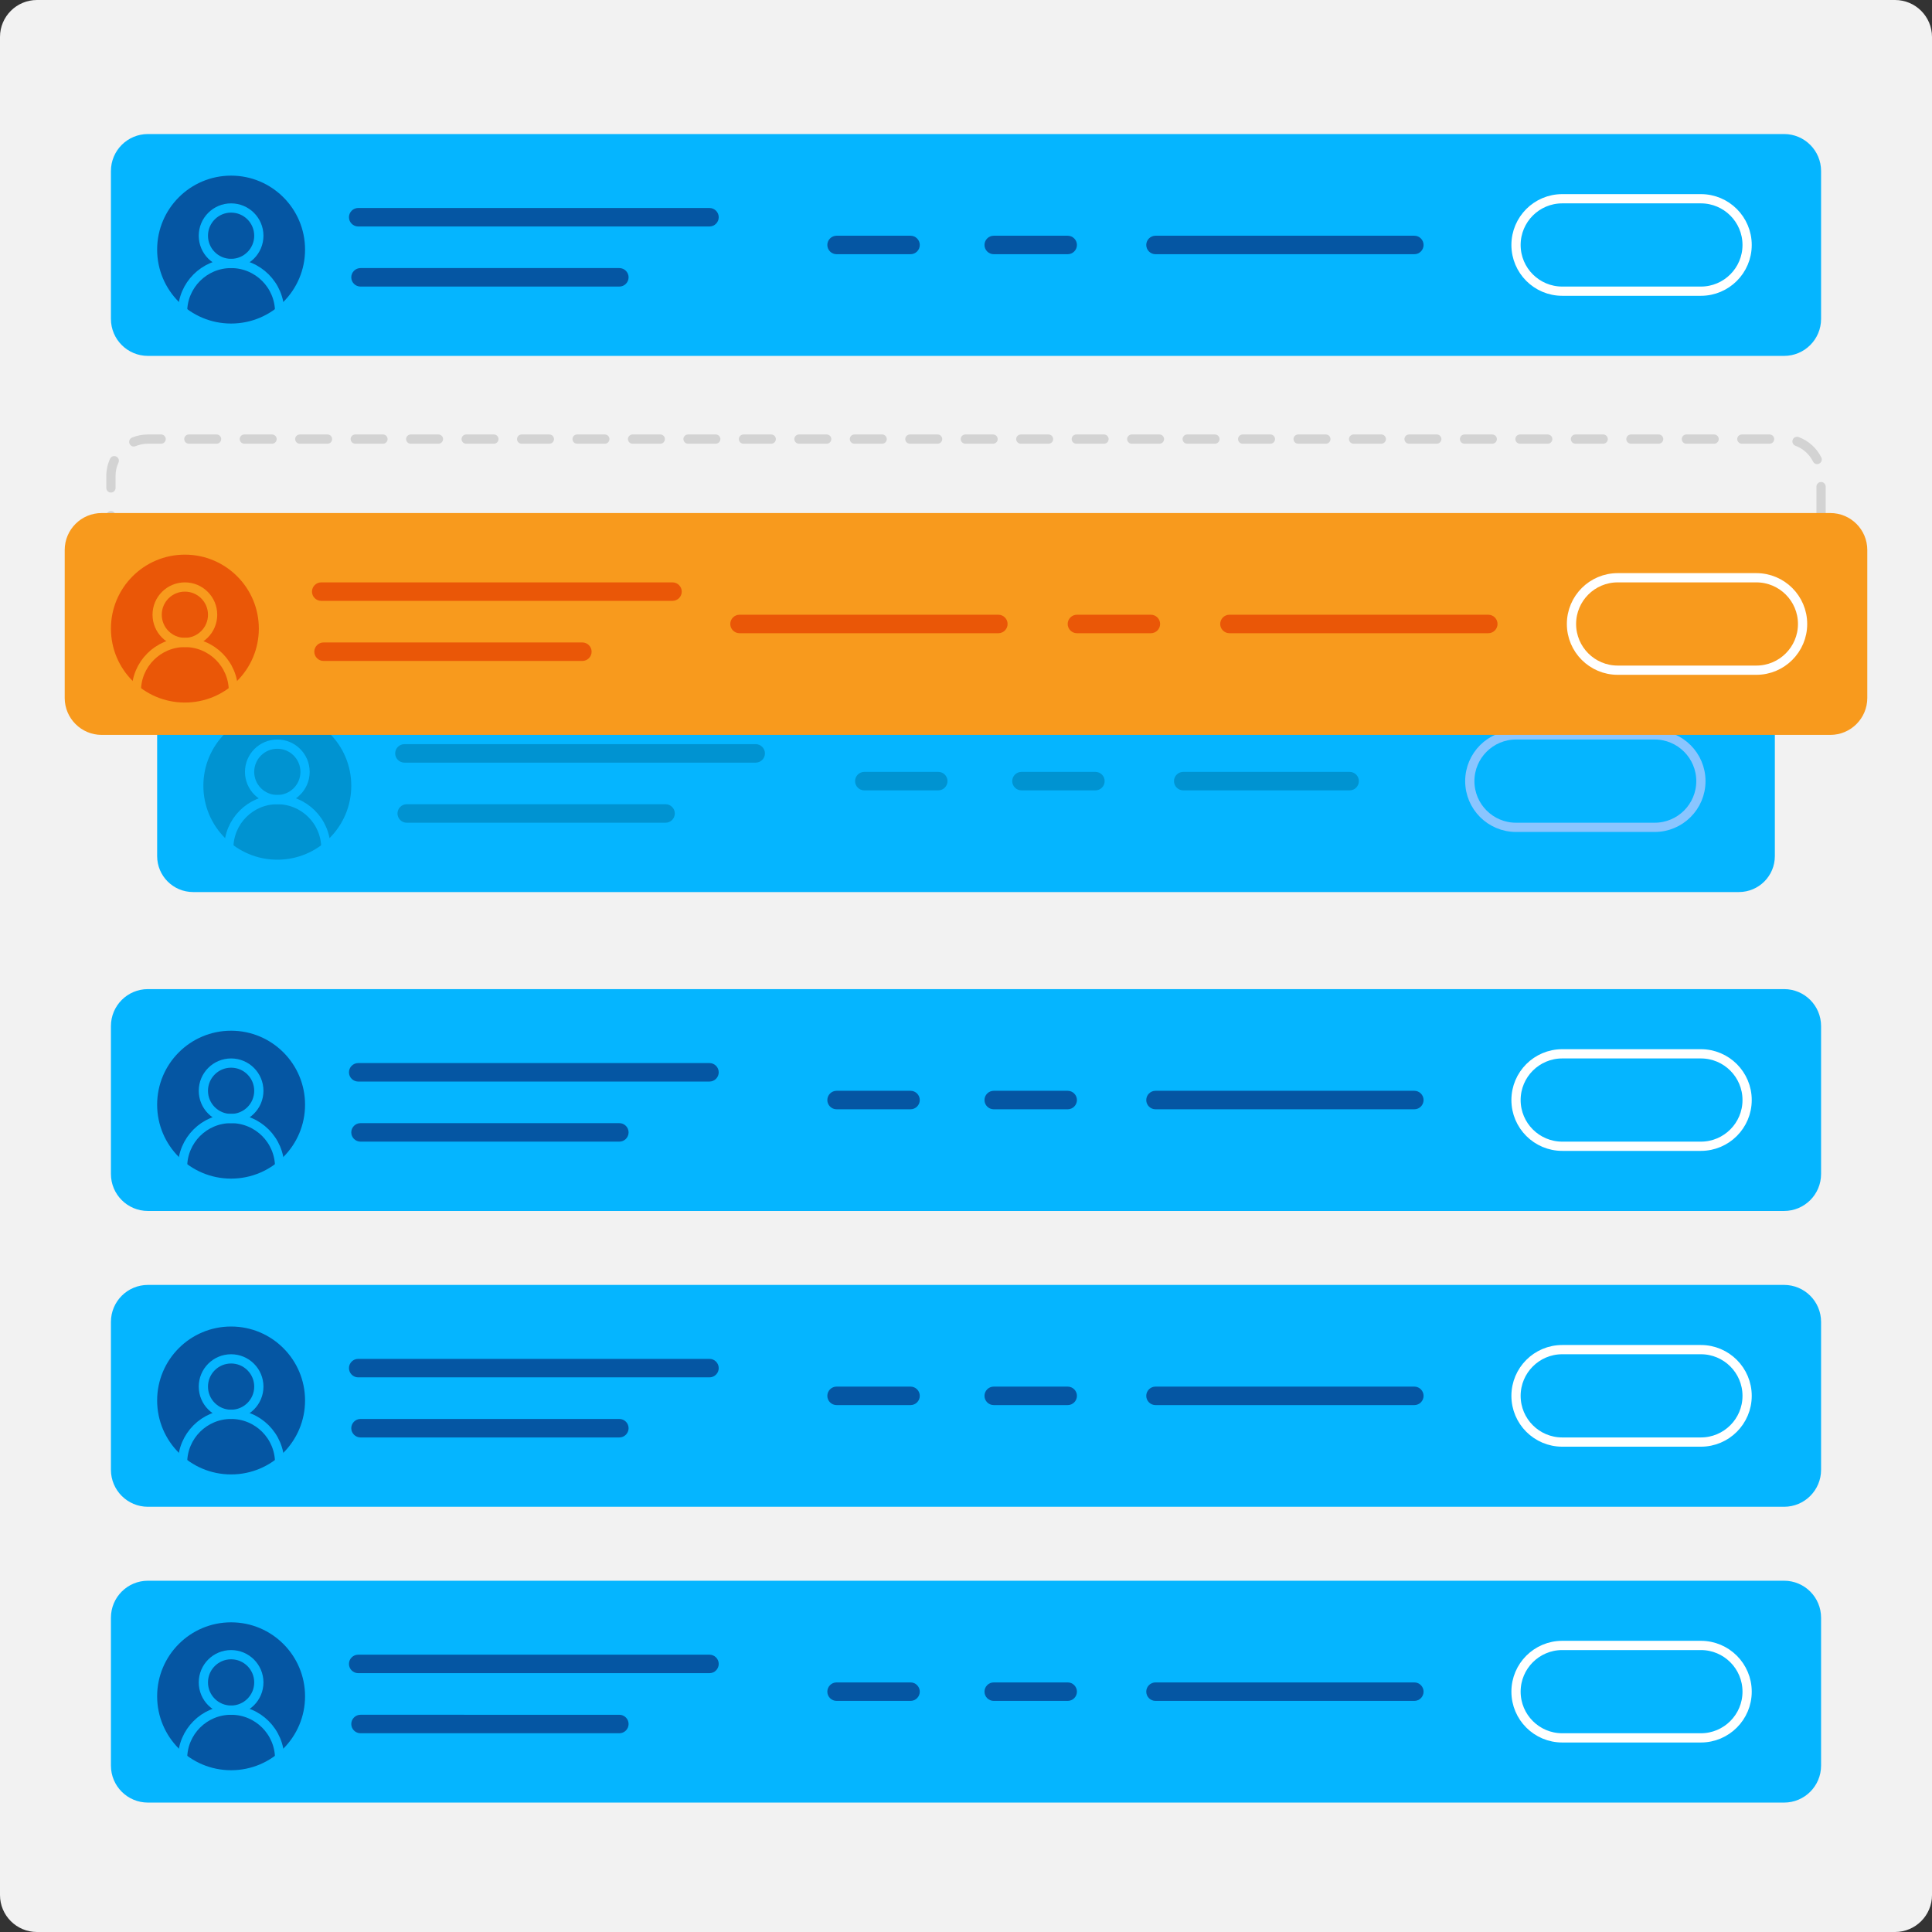 <svg version="1.1" id="Layer_1" xmlns="http://www.w3.org/2000/svg"
    xmlns:xlink="http://www.w3.org/1999/xlink" x="0px" y="0px" viewBox="0 0 418 418"
    style="enable-background:new 0 0 418 418;" xml:space="preserve">
    <rect x="0" y="0" width="418" height="418" fill="#333333" stroke="none"/>
    <style type="text/css">
        .st0 {
            fill: #F2F2F2;
        }

        .st1 {
            fill: #05B5FF;
        }

        .st2 {
            fill: #D3D3D3;
        }

        .st3 {
            fill-rule: evenodd;
            clip-rule: evenodd;
            fill: #0556A3;
        }

        .st4 {
            fill: none;
            stroke: #05B5FF;
            stroke-width: 2;
            stroke-miterlimit: 10;
        }

        .st5 {
            fill: none;
            stroke: #FFFFFF;
            stroke-width: 2;
            stroke-miterlimit: 10;
        }

        .st6 {
            fill-rule: evenodd;
            clip-rule: evenodd;
            fill: #0093D1;
        }

        .st7 {
            fill: none;
            stroke: #8AC5FF;
            stroke-width: 2;
            stroke-miterlimit: 10;
        }

        .st8 {
            fill: #F89A1D;
        }

        .st9 {
            fill-rule: evenodd;
            clip-rule: evenodd;
            fill: #EA5707;
        }

        .st10 {
            fill: none;
            stroke: #F89A1D;
            stroke-width: 2;
            stroke-miterlimit: 10;
        }
    </style>
    <path class="st0"
        d="M0,8v402c0,4.42,3.58,8,8,8h402c4.42,0,8-3.58,8-8V8c0-4.42-3.58-8-8-8H8C3.58,0,0,3.58,0,8z" />
    <path class="st1"
        d="M386,77H32c-4.42,0-8-3.58-8-8V37c0-4.42,3.58-8,8-8h354c4.42,0,8,3.58,8,8v32C394,73.42,390.42,77,386,77z" />
    <g>
        <g>
            <path class="st2"
                d="M394,124.28c-0.55,0-1-0.45-1-1v-6c0-0.55,0.45-1,1-1s1,0.45,1,1v6C395,123.84,394.55,124.28,394,124.28z
    M24,118.57c-0.55,0-1-0.45-1-1v-6c0-0.55,0.45-1,1-1s1,0.45,1,1v6C25,118.12,24.55,118.57,24,118.57z M394,112.28
c-0.55,0-1-0.45-1-1v-6c0-0.55,0.45-1,1-1s1,0.45,1,1v6C395,111.84,394.55,112.28,394,112.28z M24,106.57c-0.55,0-1-0.45-1-1V103
c0-1.3,0.27-2.56,0.81-3.74c0.23-0.5,0.82-0.73,1.33-0.49c0.5,0.23,0.72,0.82,0.49,1.33c-0.42,0.91-0.63,1.88-0.63,2.9v2.57
C25,106.12,24.55,106.57,24,106.57z M393.16,100.42c-0.37,0-0.72-0.2-0.89-0.55c-0.8-1.59-2.15-2.81-3.82-3.43
c-0.52-0.19-0.78-0.77-0.59-1.29c0.19-0.52,0.77-0.78,1.29-0.59c2.14,0.8,3.88,2.36,4.9,4.4c0.25,0.49,0.05,1.09-0.45,1.34
C393.46,100.38,393.31,100.42,393.16,100.42z M28.94,96.61c-0.39,0-0.76-0.23-0.92-0.62c-0.21-0.51,0.03-1.1,0.54-1.31
C29.65,94.23,30.8,94,32,94l0,0h2.86c0.55,0,1,0.45,1,1s-0.45,1-1,1H32l0,0c-0.93,0-1.83,0.18-2.68,0.53
C29.19,96.58,29.06,96.61,28.94,96.61z M382.86,96h-6c-0.55,0-1-0.45-1-1s0.45-1,1-1h6c0.55,0,1,0.45,1,1S383.41,96,382.86,96z
    M370.86,96h-6c-0.55,0-1-0.45-1-1s0.45-1,1-1h6c0.55,0,1,0.45,1,1S371.41,96,370.86,96z M358.86,96h-6c-0.55,0-1-0.45-1-1
s0.45-1,1-1h6c0.55,0,1,0.45,1,1S359.41,96,358.86,96z M346.86,96h-6c-0.55,0-1-0.45-1-1s0.45-1,1-1h6c0.55,0,1,0.45,1,1
S347.41,96,346.86,96z M334.86,96h-6c-0.55,0-1-0.45-1-1s0.45-1,1-1h6c0.55,0,1,0.45,1,1S335.41,96,334.86,96z M322.86,96h-6
c-0.55,0-1-0.45-1-1s0.45-1,1-1h6c0.55,0,1,0.45,1,1S323.41,96,322.86,96z M310.86,96h-6c-0.55,0-1-0.45-1-1s0.45-1,1-1h6
c0.55,0,1,0.45,1,1S311.41,96,310.86,96z M298.86,96h-6c-0.55,0-1-0.45-1-1s0.45-1,1-1h6c0.55,0,1,0.45,1,1S299.41,96,298.86,96z
    M286.86,96h-6c-0.55,0-1-0.45-1-1s0.45-1,1-1h6c0.55,0,1,0.45,1,1S287.41,96,286.86,96z M274.86,96h-6c-0.55,0-1-0.45-1-1
s0.45-1,1-1h6c0.55,0,1,0.45,1,1S275.41,96,274.86,96z M262.86,96h-6c-0.55,0-1-0.45-1-1s0.45-1,1-1h6c0.55,0,1,0.45,1,1
S263.41,96,262.86,96z M250.86,96h-6c-0.55,0-1-0.45-1-1s0.45-1,1-1h6c0.55,0,1,0.45,1,1S251.41,96,250.86,96z M238.86,96h-6
c-0.55,0-1-0.45-1-1s0.45-1,1-1h6c0.55,0,1,0.45,1,1S239.41,96,238.86,96z M226.86,96h-6c-0.55,0-1-0.45-1-1s0.45-1,1-1h6
c0.55,0,1,0.45,1,1S227.41,96,226.86,96z M214.86,96h-6c-0.55,0-1-0.45-1-1s0.45-1,1-1h6c0.55,0,1,0.45,1,1S215.41,96,214.86,96z
    M202.86,96h-6c-0.55,0-1-0.45-1-1s0.45-1,1-1h6c0.55,0,1,0.45,1,1S203.41,96,202.86,96z M190.86,96h-6c-0.55,0-1-0.45-1-1
s0.45-1,1-1h6c0.55,0,1,0.45,1,1S191.41,96,190.86,96z M178.86,96h-6c-0.55,0-1-0.45-1-1s0.45-1,1-1h6c0.55,0,1,0.45,1,1
S179.41,96,178.86,96z M166.86,96h-6c-0.55,0-1-0.45-1-1s0.45-1,1-1h6c0.55,0,1,0.45,1,1S167.41,96,166.86,96z M154.86,96h-6
c-0.55,0-1-0.45-1-1s0.45-1,1-1h6c0.55,0,1,0.45,1,1S155.41,96,154.86,96z M142.86,96h-6c-0.55,0-1-0.45-1-1s0.45-1,1-1h6
c0.55,0,1,0.45,1,1S143.41,96,142.86,96z M130.86,96h-6c-0.55,0-1-0.45-1-1s0.45-1,1-1h6c0.55,0,1,0.45,1,1S131.41,96,130.86,96z
    M118.86,96h-6c-0.55,0-1-0.45-1-1s0.45-1,1-1h6c0.55,0,1,0.45,1,1S119.41,96,118.86,96z M106.86,96h-6c-0.55,0-1-0.45-1-1
s0.45-1,1-1h6c0.55,0,1,0.45,1,1S107.41,96,106.86,96z M94.86,96h-6c-0.55,0-1-0.45-1-1s0.45-1,1-1h6c0.55,0,1,0.45,1,1
S95.41,96,94.86,96z M82.86,96h-6c-0.55,0-1-0.45-1-1s0.45-1,1-1h6c0.55,0,1,0.45,1,1S83.41,96,82.86,96z M70.86,96h-6
c-0.55,0-1-0.45-1-1s0.45-1,1-1h6c0.55,0,1,0.45,1,1S71.41,96,70.86,96z M58.86,96h-6c-0.55,0-1-0.45-1-1s0.45-1,1-1h6
c0.55,0,1,0.45,1,1S59.41,96,58.86,96z M46.86,96h-6c-0.55,0-1-0.45-1-1s0.45-1,1-1h6c0.55,0,1,0.45,1,1S47.41,96,46.86,96z" />
        </g>
    </g>
    <circle class="st3" cx="50" cy="54" r="16" />
    <circle class="st4" cx="50" cy="51" r="6" />
    <path class="st4" d="M39.5,67.5C39.5,61.7,44.2,57,50,57s10.5,4.7,10.5,10.5" />
    <path class="st5" d="M368,63h-30c-5.52,0-10-4.48-10-10l0,0c0-5.52,4.48-10,10-10h30c5.52,0,10,4.48,10,10l0,0
C378,58.52,373.52,63,368,63z" />
    <path class="st3"
        d="M77.5,49h76c1.1,0,2-0.9,2-2l0,0c0-1.1-0.9-2-2-2h-76c-1.1,0-2,0.9-2,2l0,0C75.5,48.1,76.4,49,77.5,49z" />
    <path class="st3"
        d="M215,55h16c1.1,0,2-0.9,2-2l0,0c0-1.1-0.9-2-2-2h-16c-1.1,0-2,0.9-2,2l0,0C213,54.1,213.9,55,215,55z" />
    <path class="st3"
        d="M181,55h16c1.1,0,2-0.9,2-2l0,0c0-1.1-0.9-2-2-2h-16c-1.1,0-2,0.9-2,2l0,0C179,54.1,179.9,55,181,55z" />
    <path class="st3"
        d="M250,55h56c1.1,0,2-0.9,2-2l0,0c0-1.1-0.9-2-2-2h-56c-1.1,0-2,0.9-2,2l0,0C248,54.1,248.9,55,250,55z" />
    <path class="st3"
        d="M78,62h56c1.1,0,2-0.9,2-2l0,0c0-1.1-0.9-2-2-2H78c-1.1,0-2,0.9-2,2l0,0C76,61.1,76.9,62,78,62z" />
    <path class="st1" d="M386,262H32c-4.42,0-8-3.58-8-8v-32c0-4.42,3.58-8,8-8h354c4.42,0,8,3.58,8,8v32C394,258.42,390.42,262,386,262
z" />
    <circle class="st3" cx="50" cy="239" r="16" />
    <circle class="st4" cx="50" cy="236" r="6" />
    <path class="st4" d="M39.5,252.5c0-5.8,4.7-10.5,10.5-10.5s10.5,4.7,10.5,10.5" />
    <path class="st5" d="M368,248h-30c-5.52,0-10-4.48-10-10l0,0c0-5.52,4.48-10,10-10h30c5.52,0,10,4.48,10,10l0,0
C378,243.52,373.52,248,368,248z" />
    <path class="st3"
        d="M77.5,234h76c1.1,0,2-0.9,2-2l0,0c0-1.1-0.9-2-2-2h-76c-1.1,0-2,0.9-2,2l0,0C75.5,233.1,76.4,234,77.5,234z" />
    <path class="st3"
        d="M215,240h16c1.1,0,2-0.9,2-2l0,0c0-1.1-0.9-2-2-2h-16c-1.1,0-2,0.9-2,2l0,0C213,239.1,213.9,240,215,240z" />
    <path class="st3"
        d="M181,240h16c1.1,0,2-0.9,2-2l0,0c0-1.1-0.9-2-2-2h-16c-1.1,0-2,0.9-2,2l0,0C179,239.1,179.9,240,181,240z" />
    <path class="st3"
        d="M250,240h56c1.1,0,2-0.9,2-2l0,0c0-1.1-0.9-2-2-2h-56c-1.1,0-2,0.9-2,2l0,0C248,239.1,248.9,240,250,240z" />
    <path class="st3"
        d="M78,247h56c1.1,0,2-0.9,2-2l0,0c0-1.1-0.9-2-2-2H78c-1.1,0-2,0.9-2,2l0,0C76,246.1,76.9,247,78,247z" />
    <path class="st1" d="M386,326H32c-4.42,0-8-3.58-8-8v-32c0-4.42,3.58-8,8-8h354c4.42,0,8,3.58,8,8v32C394,322.42,390.42,326,386,326
z" />
    <circle class="st3" cx="50" cy="303" r="16" />
    <circle class="st4" cx="50" cy="300" r="6" />
    <path class="st4" d="M39.5,316.5c0-5.8,4.7-10.5,10.5-10.5s10.5,4.7,10.5,10.5" />
    <path class="st5" d="M368,312h-30c-5.52,0-10-4.48-10-10l0,0c0-5.52,4.48-10,10-10h30c5.52,0,10,4.48,10,10l0,0
C378,307.52,373.52,312,368,312z" />
    <path class="st3"
        d="M77.5,298h76c1.1,0,2-0.9,2-2l0,0c0-1.1-0.9-2-2-2h-76c-1.1,0-2,0.9-2,2l0,0C75.5,297.1,76.4,298,77.5,298z" />
    <path class="st3"
        d="M215,304h16c1.1,0,2-0.9,2-2l0,0c0-1.1-0.9-2-2-2h-16c-1.1,0-2,0.9-2,2l0,0C213,303.1,213.9,304,215,304z" />
    <path class="st3"
        d="M181,304h16c1.1,0,2-0.9,2-2l0,0c0-1.1-0.9-2-2-2h-16c-1.1,0-2,0.9-2,2l0,0C179,303.1,179.9,304,181,304z" />
    <path class="st3"
        d="M250,304h56c1.1,0,2-0.9,2-2l0,0c0-1.1-0.9-2-2-2h-56c-1.1,0-2,0.9-2,2l0,0C248,303.1,248.9,304,250,304z" />
    <path class="st3"
        d="M78,311h56c1.1,0,2-0.9,2-2l0,0c0-1.1-0.9-2-2-2H78c-1.1,0-2,0.9-2,2l0,0C76,310.1,76.9,311,78,311z" />
    <path class="st1" d="M386,390H32c-4.42,0-8-3.58-8-8v-32c0-4.42,3.58-8,8-8h354c4.42,0,8,3.58,8,8v32C394,386.42,390.42,390,386,390
z" />
    <circle class="st3" cx="50" cy="367" r="16" />
    <circle class="st4" cx="50" cy="364" r="6" />
    <path class="st4" d="M39.5,380.5c0-5.8,4.7-10.5,10.5-10.5s10.5,4.7,10.5,10.5" />
    <path class="st3"
        d="M77.5,362h76c1.1,0,2-0.9,2-2l0,0c0-1.1-0.9-2-2-2h-76c-1.1,0-2,0.9-2,2l0,0C75.5,361.1,76.4,362,77.5,362z" />
    <path class="st3"
        d="M215,368h16c1.1,0,2-0.9,2-2l0,0c0-1.1-0.9-2-2-2h-16c-1.1,0-2,0.9-2,2l0,0C213,367.1,213.9,368,215,368z" />
    <path class="st3"
        d="M181,368h16c1.1,0,2-0.9,2-2l0,0c0-1.1-0.9-2-2-2h-16c-1.1,0-2,0.9-2,2l0,0C179,367.1,179.9,368,181,368z" />
    <path class="st3"
        d="M250,368h56c1.1,0,2-0.9,2-2l0,0c0-1.1-0.9-2-2-2h-56c-1.1,0-2,0.9-2,2l0,0C248,367.1,248.9,368,250,368z" />
    <path class="st3"
        d="M78,375h56c1.1,0,2-0.9,2-2l0,0c0-1.1-0.9-2-2-2H78c-1.1,0-2,0.9-2,2l0,0C76,374.1,76.9,375,78,375z" />
    <g>
        <path class="st1" d="M376.22,193H41.78c-4.3,0-7.78-3.48-7.78-7.78v-32.44c0-4.3,3.48-7.78,7.78-7.78h334.44
c4.3,0,7.78,3.48,7.78,7.78v32.44C384,189.52,380.52,193,376.22,193z" />
        <circle class="st6" cx="60" cy="170" r="16" />
        <circle class="st4" cx="60" cy="167" r="6" />
        <path class="st4" d="M49.5,183.5c0-5.8,4.7-10.5,10.5-10.5s10.5,4.7,10.5,10.5" />
        <path class="st7" d="M358,179h-30c-5.52,0-10-4.48-10-10l0,0c0-5.52,4.48-10,10-10h30c5.52,0,10,4.48,10,10l0,0
C368,174.52,363.52,179,358,179z" />
        <path class="st6"
            d="M87.5,165h76c1.1,0,2-0.9,2-2l0,0c0-1.1-0.9-2-2-2h-76c-1.1,0-2,0.9-2,2l0,0C85.5,164.1,86.4,165,87.5,165z" />
        <path class="st6"
            d="M88,178h56c1.1,0,2-0.9,2-2l0,0c0-1.1-0.9-2-2-2H88c-1.1,0-2,0.9-2,2l0,0C86,177.1,86.9,178,88,178z" />
        <path class="st6"
            d="M221,171h16c1.1,0,2-0.9,2-2l0,0c0-1.1-0.9-2-2-2h-16c-1.1,0-2,0.9-2,2l0,0C219,170.1,219.9,171,221,171z" />
        <path class="st6"
            d="M187,171h16c1.1,0,2-0.9,2-2l0,0c0-1.1-0.9-2-2-2h-16c-1.1,0-2,0.9-2,2l0,0C185,170.1,185.9,171,187,171z" />
        <path class="st6"
            d="M256,171h36c1.1,0,2-0.9,2-2l0,0c0-1.1-0.9-2-2-2h-36c-1.1,0-2,0.9-2,2l0,0C254,170.1,254.9,171,256,171z" />
    </g>
    <g>
        <path class="st8" d="M396,159H22c-4.42,0-8-3.58-8-8v-32c0-4.42,3.58-8,8-8h374c4.42,0,8,3.58,8,8v32
C404,155.42,400.42,159,396,159z" />
        <circle class="st9" cx="40" cy="136" r="16" />
        <circle class="st10" cx="40" cy="133" r="6" />
        <path class="st10" d="M29.5,149.5c0-5.8,4.7-10.5,10.5-10.5s10.5,4.7,10.5,10.5" />
        <path class="st5" d="M380,145h-30c-5.52,0-10-4.48-10-10l0,0c0-5.52,4.48-10,10-10h30c5.52,0,10,4.48,10,10l0,0
C390,140.52,385.52,145,380,145z" />
        <path class="st9"
            d="M69.5,130h76c1.1,0,2-0.9,2-2l0,0c0-1.1-0.9-2-2-2h-76c-1.1,0-2,0.9-2,2l0,0C67.5,129.1,68.4,130,69.5,130z" />
        <path class="st9"
            d="M160,137h56c1.1,0,2-0.9,2-2l0,0c0-1.1-0.9-2-2-2h-56c-1.1,0-2,0.9-2,2l0,0C158,136.1,158.9,137,160,137z" />
        <path class="st9"
            d="M233,137h16c1.1,0,2-0.9,2-2l0,0c0-1.1-0.9-2-2-2h-16c-1.1,0-2,0.9-2,2l0,0C231,136.1,231.9,137,233,137z" />
        <path class="st9"
            d="M266,137h56c1.1,0,2-0.9,2-2l0,0c0-1.1-0.9-2-2-2h-56c-1.1,0-2,0.9-2,2l0,0C264,136.1,264.9,137,266,137z" />
        <path class="st9"
            d="M70,143h56c1.1,0,2-0.9,2-2l0,0c0-1.1-0.9-2-2-2H70c-1.1,0-2,0.9-2,2l0,0C68,142.1,68.9,143,70,143z" />
    </g>
    <path class="st5" d="M368,376h-30c-5.52,0-10-4.48-10-10l0,0c0-5.52,4.48-10,10-10h30c5.52,0,10,4.48,10,10l0,0
C378,371.52,373.52,376,368,376z" />
    <g id="Warstwa_3">
    </g>
    <g id="Warstwa_5">
    </g>
</svg>